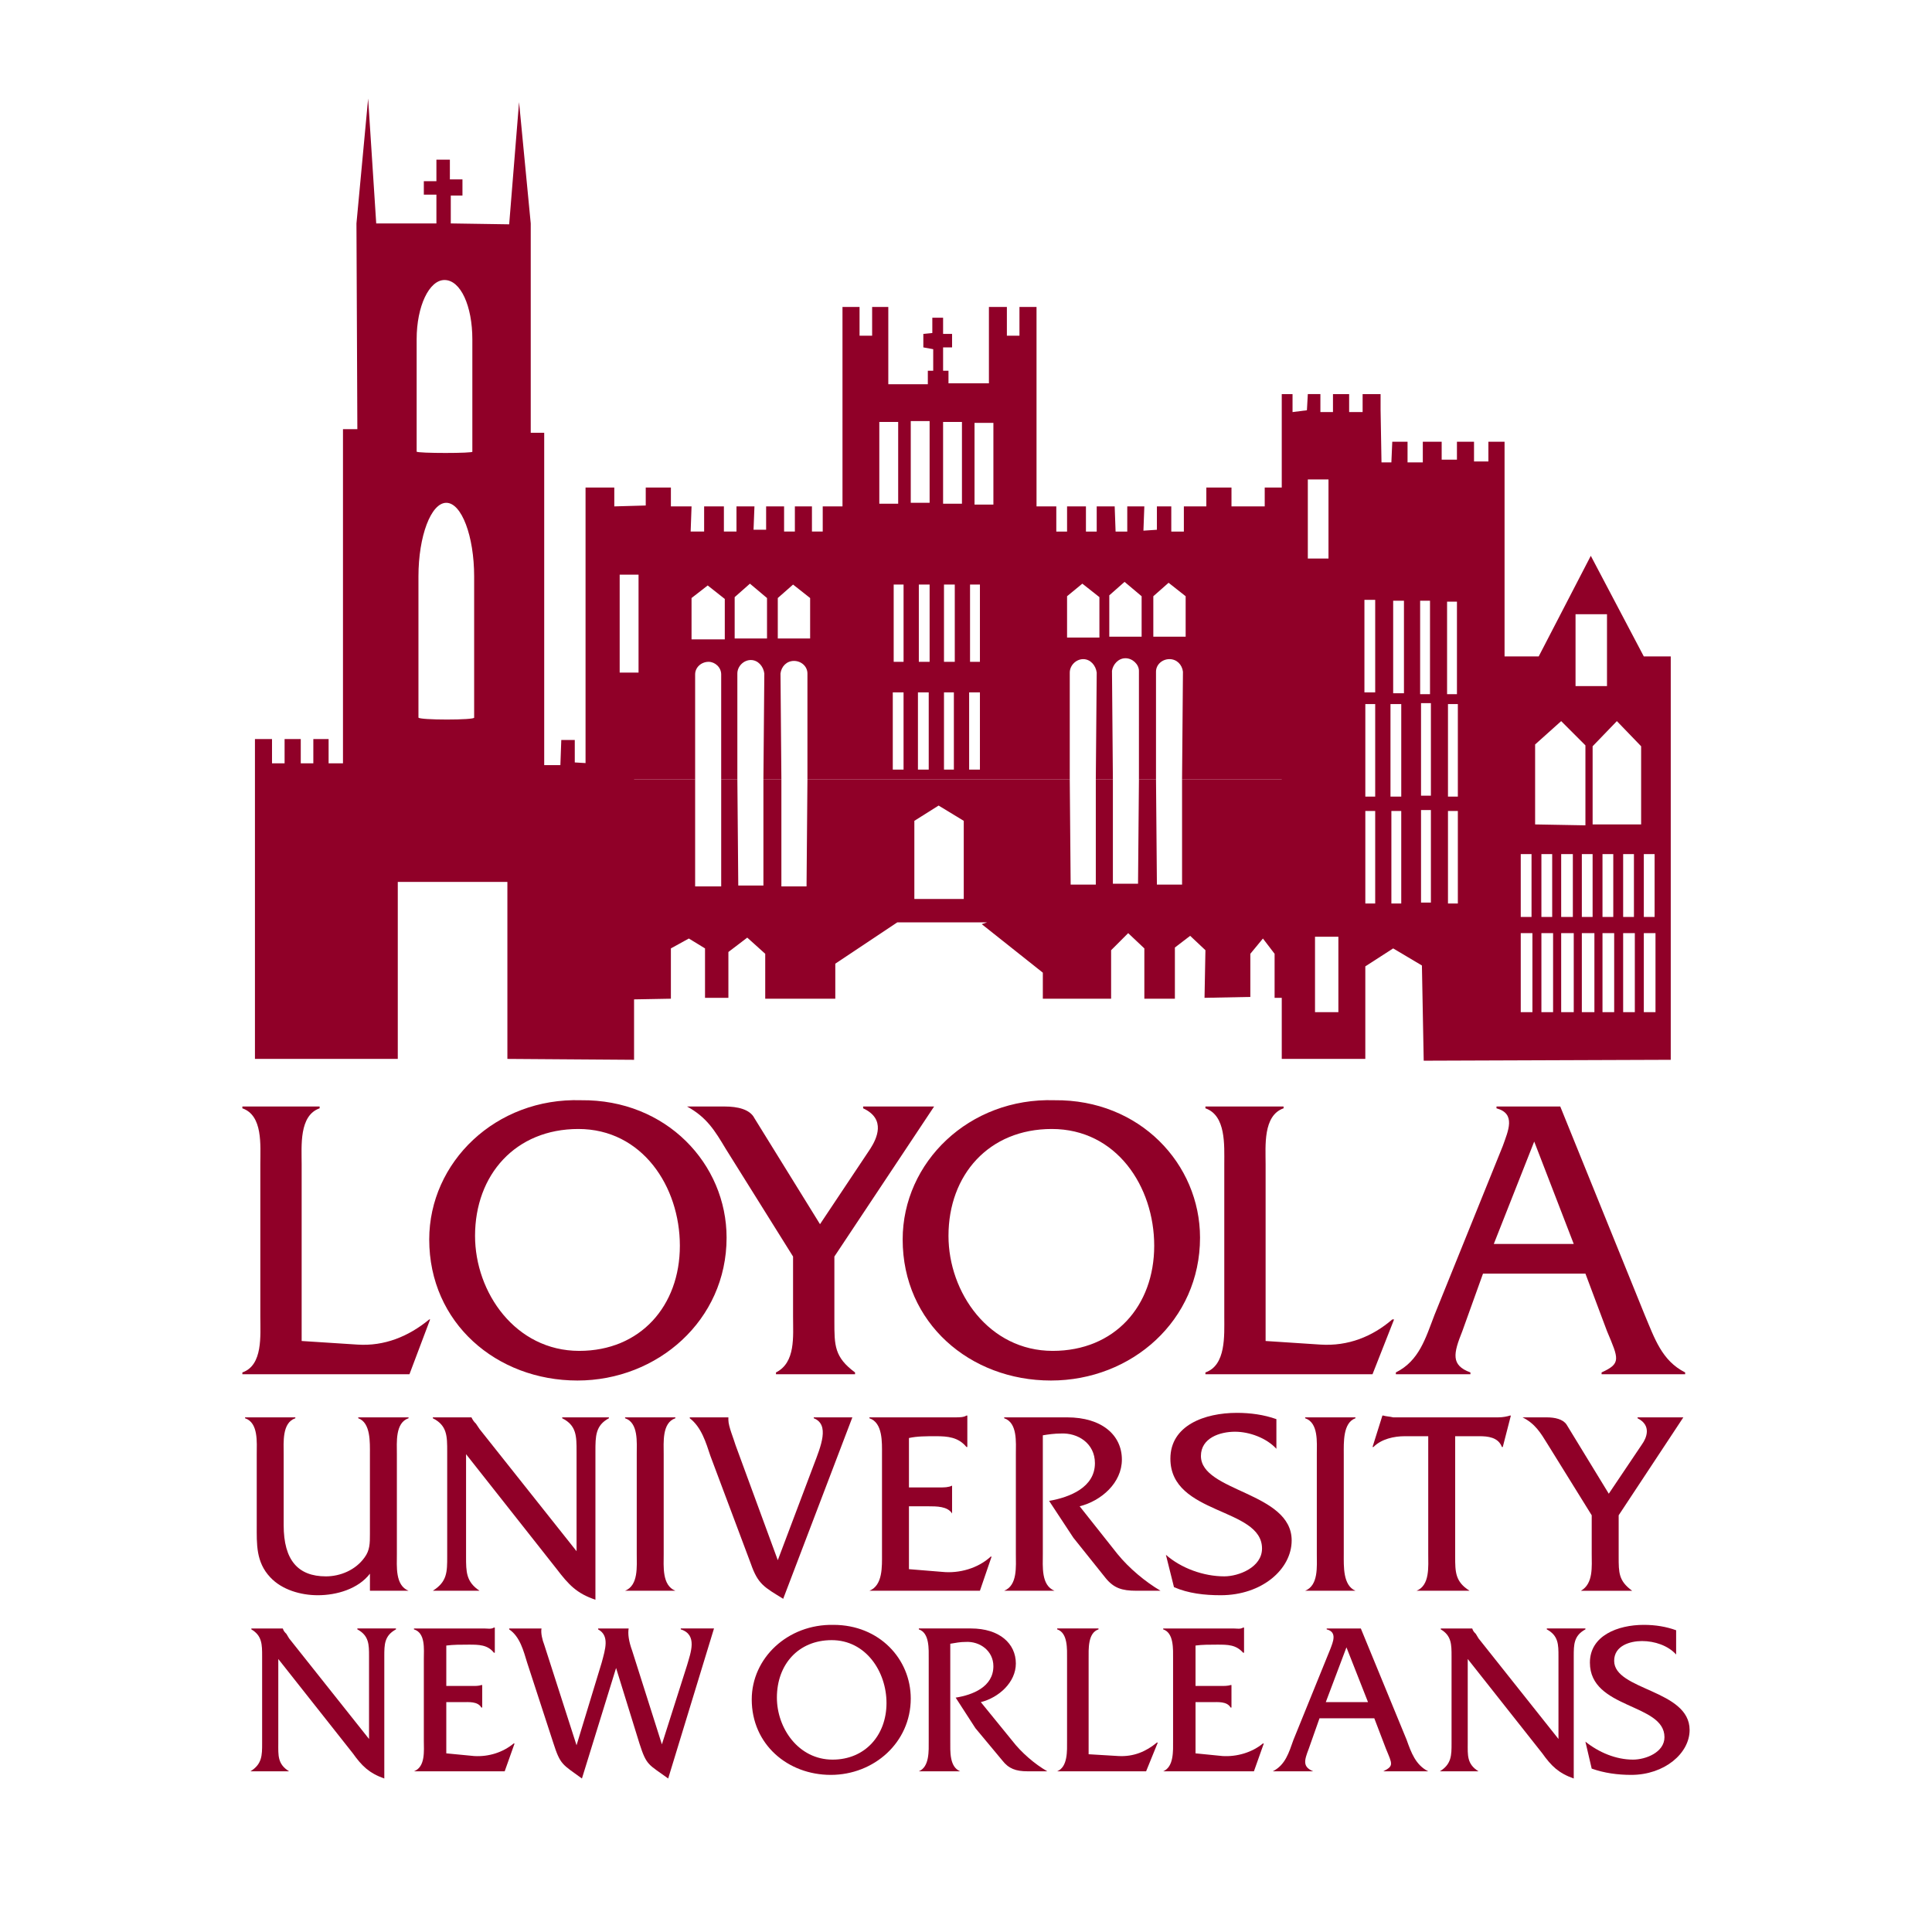 <?xml version="1.0" encoding="utf-8"?>
<!-- Generator: Adobe Illustrator 13.0.0, SVG Export Plug-In . SVG Version: 6.00 Build 14948)  -->
<!DOCTYPE svg PUBLIC "-//W3C//DTD SVG 1.0//EN" "http://www.w3.org/TR/2001/REC-SVG-20010904/DTD/svg10.dtd">
<svg version="1.0" id="Layer_1" xmlns="http://www.w3.org/2000/svg" xmlns:xlink="http://www.w3.org/1999/xlink" x="0px" y="0px"
	 width="192.756px" height="192.756px" viewBox="0 0 192.756 192.756" enable-background="new 0 0 192.756 192.756"
	 xml:space="preserve">
<g>
	<polygon fill-rule="evenodd" clip-rule="evenodd" fill="#FFFFFF" points="0,0 192.756,0 192.756,192.756 0,192.756 0,0 	"/>
	<path fill-rule="evenodd" clip-rule="evenodd" fill="#900028" d="M69.354,77.771v10.666h2.6V77.771h1.613l0.09,10.577h2.509V77.771
		h1.793v10.666h2.51l0.089-10.666h26.172l0.089,10.487h2.51V77.771h1.704v10.397h2.509l0.09-10.397h1.703l0.089,10.487h2.511V77.771
		h10.935l0.269,21.781h-1.972V95.16l-1.165-1.523l-1.255,1.523v4.303l-4.571,0.09l0.09-4.751l-1.523-1.434l-1.524,1.166v5.108
		h-3.047v-5.019l-1.613-1.523l-1.703,1.703v4.839h-6.812v-2.598l-6.096-4.841l0.538-0.179h-8.963l-6.185,4.123v3.495h-6.991V95.16
		l-1.793-1.613l-1.882,1.434v4.572H70.34v-4.931l-1.613-0.986l-1.792,0.986v5.019l-4.931,0.09l-0.089-4.75l-0.806-1.075
		l-0.807,0.986v4.662L58.33,99.82l0.09-22.049H69.354L69.354,77.771z M91.225,81.895v7.798h4.929v-7.798l-2.509-1.524L91.225,81.895
		L91.225,81.895z"/>
	<path fill-rule="evenodd" clip-rule="evenodd" fill="#900028" d="M58.42,77.771v-29.13h2.868v1.882l3.137-0.089v-1.793h2.51v1.882
		h2.061l-0.09,2.51h1.345v-2.51h1.972v2.51h1.255v-2.51h1.793l-0.09,2.33h1.255v-2.33h1.792v2.51h1.076v-2.51h1.703v2.51h1.076
		v-2.51h1.972V30.626h1.703v2.869h1.255v-2.869h1.613v7.708h3.944V36.99h0.537v-2.151l-0.986-0.18v-1.344l0.897-0.09v-1.524h1.075
		v1.614h0.896v1.344h-0.896v2.331h0.538v1.255h4.034v-7.619h1.792v2.869h1.255v-2.869h1.703v19.898h1.973v2.51h1.074v-2.51h1.883
		v2.51h1.075v-2.51h1.793l0.09,2.51h1.165v-2.51h1.703l-0.09,2.42l1.344-0.09v-2.33h1.435v2.51h1.255v-2.51h2.241v-1.882h2.51v1.882
		h3.316v-1.882h2.24v0.269l0.448,28.861h-10.935l0.089-10.756c-0.089-0.717-0.627-1.254-1.344-1.254
		c-0.718,0-1.345,0.538-1.345,1.254v10.756h-1.703V66.927c0-0.628-0.627-1.255-1.345-1.255c-0.717,0-1.254,0.627-1.344,1.255
		l0.09,10.845h-1.704l0.09-10.666c-0.09-0.717-0.627-1.344-1.345-1.344c-0.717,0-1.344,0.627-1.344,1.344v10.666H80.558V67.195
		c0-0.717-0.627-1.255-1.344-1.255c-0.717,0-1.255,0.538-1.344,1.255l0.089,10.576h-1.793l0.09-10.576
		c-0.09-0.717-0.627-1.344-1.345-1.344s-1.345,0.627-1.345,1.344v10.576h-1.613V67.285c0-0.717-0.627-1.255-1.254-1.255
		c-0.717,0-1.345,0.538-1.345,1.255v10.487H58.42L58.42,77.771z M97.229,50.345h1.882v-8.157h-1.882V50.345L97.229,50.345z
		 M94.092,50.255h1.882v-8.156h-1.882V50.255L94.092,50.255z M90.866,50.165h1.882v-8.156h-1.882V50.165L90.866,50.165z
		 M87.729,50.255h1.882v-8.156h-1.882V50.255L87.729,50.255z M80.827,63.7v-4.034l-1.703-1.344l-1.524,1.344V63.7H80.827
		L80.827,63.7z M76.525,63.7v-4.034l-1.704-1.434l-1.523,1.345V63.7H76.525L76.525,63.7z M72.312,63.79v-4.033l-1.704-1.345
		l-1.613,1.254v4.124H72.312L72.312,63.79z M118.293,63.521v-4.034l-1.703-1.344l-1.523,1.344v4.034H118.293L118.293,63.521z
		 M113.9,63.521v-4.034l-1.702-1.434l-1.524,1.344v4.124H113.9L113.9,63.521z M109.688,63.61v-4.034l-1.703-1.345l-1.524,1.255
		v4.124H109.688L109.688,63.61z M96.691,76.786h1.076v-7.708h-1.076V76.786L96.691,76.786z M94.182,76.786h0.986v-7.708h-0.986
		V76.786L94.182,76.786z M91.583,76.786h1.076v-7.708h-1.076V76.786L91.583,76.786z M89.073,76.786h1.075v-7.708h-1.075V76.786
		L89.073,76.786z M96.781,66.03h0.986v-7.708h-0.986V66.03L96.781,66.03z M94.182,66.03h1.076v-7.708h-1.076V66.03L94.182,66.03z
		 M91.672,66.03h1.076v-7.708h-1.076V66.03L91.672,66.03z M89.163,66.03h0.986v-7.708h-0.986V66.03L89.163,66.03z M61.825,67.105
		h1.883v-9.77h-1.883V67.105L61.825,67.105z"/>
	<path fill-rule="evenodd" clip-rule="evenodd" fill="#900028" d="M44.527,50.165c-1.523,0-2.778,3.317-2.778,7.35v14.072
		c0,0.269,5.736,0.269,5.557,0V57.515C47.306,53.482,46.051,50.165,44.527,50.165L44.527,50.165z M44.348,27.937
		c-1.523,0-2.779,2.6-2.779,5.916v11.204c0,0.18,5.827,0.18,5.557,0V33.853C47.126,30.537,45.961,27.937,44.348,27.937
		L44.348,27.937z M25.436,105.646V73.738h1.703v2.42h1.255v-2.42h1.613v2.42h1.254v-2.42h1.524v2.42h1.434V42.816h1.434
		l-0.089-20.525l1.165-12.459l0.807,12.459h6.005v-2.869h-1.255v-1.344h1.255v-2.151h1.344v1.972h1.255v1.613h-1.165v2.779
		l5.826,0.089l0.986-12.19l1.165,12.101v20.884h1.344v33.163h1.614L56,73.828h1.345v2.241l1.523,0.09l0.717-2.42l0.717,0.089
		l-0.089,2.241h1.164v-2.241h1.883v31.909l-12.638-0.09V87.989H39.687v17.657H25.436L25.436,105.646z"/>
	<path fill-rule="evenodd" clip-rule="evenodd" fill="#900028" d="M158.896,82.253h4.84v-7.798l-2.42-2.509l-2.42,2.509V82.253
		L158.896,82.253z M153.159,82.253l5.019,0.09v-7.977l-2.419-2.42l-2.6,2.33V82.253L153.159,82.253z M131.199,100.986h2.331v-7.529
		h-2.331V100.986L131.199,100.986z M157.192,68.45h3.138v-7.17h-3.138V68.45L157.192,68.45z M164.004,91.485h1.076v-6.274h-1.076
		V91.485L164.004,91.485z M161.942,91.485h1.076v-6.274h-1.076V91.485L161.942,91.485z M159.881,91.485h1.076v-6.274h-1.076V91.485
		L159.881,91.485z M157.82,91.485h1.075v-6.274h-1.075V91.485L157.82,91.485z M155.759,91.485h1.164v-6.274h-1.164V91.485
		L155.759,91.485z M153.786,91.485h1.076v-6.274h-1.076V91.485L153.786,91.485z M151.725,91.485h1.076v-6.274h-1.076V91.485
		L151.725,91.485z M164.004,100.986h1.165v-7.888h-1.165V100.986L164.004,100.986z M161.942,100.986h1.165v-7.888h-1.165V100.986
		L161.942,100.986z M159.881,100.986h1.166v-7.888h-1.166V100.986L159.881,100.986z M157.82,100.986h1.254v-7.888h-1.254V100.986
		L157.82,100.986z M155.759,100.986h1.254v-7.888h-1.254V100.986L155.759,100.986z M153.786,100.986h1.166v-7.888h-1.166V100.986
		L153.786,100.986z M151.725,100.986h1.165v-7.888h-1.165V100.986L151.725,100.986z M144.465,90.141h0.985v-9.232h-0.985V90.141
		L144.465,90.141z M141.776,90.051h0.985v-9.231h-0.985V90.051L141.776,90.051z M144.375,69.256h0.985v-9.231h-0.985V69.256
		L144.375,69.256z M141.687,69.256h0.985v-9.321h-0.985V69.256L141.687,69.256z M138.997,69.167h1.076v-9.232h-1.076V69.167
		L138.997,69.167z M136.129,69.077h1.075v-9.231h-1.075V69.077L136.129,69.077z M144.465,79.475h0.985v-9.232h-0.985V79.475
		L144.465,79.475z M141.776,79.385h0.985v-9.231h-0.985V79.385L141.776,79.385z M138.729,79.475h1.075v-9.232h-1.075V79.475
		L138.729,79.475z M136.219,79.475h0.985v-9.232h-0.985V79.475L136.219,79.475z M138.818,90.141h0.985v-9.232h-0.985V90.141
		L138.818,90.141z M136.219,90.141h0.985v-9.232h-0.985V90.141L136.219,90.141z M130.482,55.723h2.062v-7.888h-2.062V55.723
		L130.482,55.723z M137.742,40.933l0.09,5.199h0.986l0.089-2.062h1.524v2.062h1.523V44.07h1.882v1.792h1.523V44.07h1.704v1.972
		h1.434V44.07h1.613v21.422h3.406l5.198-10.039l5.288,10.039h2.688v40.244l-24.647,0.09l-0.179-9.5l-2.869-1.704l-2.778,1.792v9.232
		h-8.336V39.32h1.076v1.792l1.434-0.18l0.09-1.613h1.255v1.792h1.255V39.32h1.613v1.792h1.345V39.32h1.792V40.933L137.742,40.933z"
		/>
	<path fill-rule="evenodd" clip-rule="evenodd" fill="#900028" d="M36.908,158.709h3.854l0,0c-1.345-0.539-1.166-2.422-1.166-3.676
		v-9.949c0-1.166-0.179-3.137,1.166-3.586v-0.088h-5.02v0.088c1.254,0.449,1.165,2.42,1.165,3.586v7.977
		c0,0.896,0,1.613-0.538,2.332c-0.896,1.254-2.42,1.881-3.854,1.881c-2.779,0-4.213-1.613-4.213-5.107v-7.082
		c0-1.166-0.179-3.137,1.165-3.586v-0.088H24.45v0.088c1.345,0.449,1.165,2.42,1.165,3.586v7.082c0,1.881-0.089,3.674,1.345,5.197
		c1.165,1.254,3.047,1.793,4.75,1.793c1.882,0,4.034-0.627,5.199-2.152V158.709L36.908,158.709z"/>
	<path fill-rule="evenodd" clip-rule="evenodd" fill="#900028" d="M46.499,145.084l9.053,11.473c1.165,1.523,1.972,2.42,3.854,3.047
		v-14.789c0-1.523,0-2.598,1.345-3.316v-0.088h-4.661v0.088c1.434,0.719,1.434,1.793,1.434,3.316v9.949l-9.681-12.189l-0.358-0.537
		c-0.179-0.18-0.269-0.27-0.448-0.627l0,0h-3.854v0.088c1.434,0.719,1.434,1.793,1.434,3.316v10.488c0,1.523,0,2.508-1.434,3.406
		l0,0h4.66l0,0c-1.344-0.898-1.344-1.883-1.344-3.406V145.084L46.499,145.084z"/>
	<path fill-rule="evenodd" clip-rule="evenodd" fill="#900028" d="M63.528,155.033c0,1.254,0.18,3.137-1.165,3.676l0,0h5.019l0,0
		c-1.344-0.539-1.165-2.422-1.165-3.676v-9.949c0-1.166-0.179-3.137,1.165-3.586v-0.088h-5.019v0.088
		c1.344,0.449,1.165,2.42,1.165,3.586V155.033L63.528,155.033z"/>
	<path fill-rule="evenodd" clip-rule="evenodd" fill="#900028" d="M77.601,155.66l-4.213-11.473c-0.18-0.627-0.717-1.883-0.717-2.51
		v-0.268h-3.854v0.088c1.166,0.896,1.614,2.42,2.062,3.766l4.034,10.756c0.717,2.061,1.345,2.33,3.227,3.494l6.901-18.104h-3.854
		v0.088c1.613,0.629,0.717,2.779,0,4.662L77.601,155.66L77.601,155.66z"/>
	<path fill-rule="evenodd" clip-rule="evenodd" fill="#900028" d="M90.687,150.283h1.883c0.896,0,1.971,0,2.419,0.717l0,0v-2.779
		l0,0c-0.358,0.18-0.807,0.18-1.166,0.18h-3.137v-4.93c0.807-0.18,1.703-0.18,2.689-0.18c1.165,0,2.241,0.09,3.047,1.076h0.089
		v-3.137h-0.089c-0.269,0.18-0.717,0.18-1.165,0.18h-8.515v0.088c1.345,0.449,1.255,2.42,1.255,3.586v9.949
		c0,1.254,0.09,3.137-1.255,3.676l0,0h11.025l1.165-3.406h-0.09c-1.255,1.164-3.137,1.701-4.84,1.523l-3.316-0.27V150.283
		L90.687,150.283z"/>
	<path fill-rule="evenodd" clip-rule="evenodd" fill="#900028" d="M100.187,141.41v0.088c1.345,0.449,1.166,2.42,1.166,3.586v9.949
		c0,1.254,0.179,3.137-1.166,3.676l0,0h5.021l0,0c-1.345-0.539-1.165-2.422-1.165-3.676v-11.832c0.537-0.09,1.165-0.178,1.792-0.178
		c1.703-0.09,3.406,0.984,3.406,2.957c0,2.42-2.51,3.406-4.571,3.764l2.42,3.676l3.227,4.033c0.807,0.986,1.613,1.256,3.048,1.256
		h2.42c-1.524-0.898-3.138-2.242-4.303-3.676l-3.764-4.75c2.15-0.539,4.212-2.33,4.212-4.662c0-2.42-1.972-4.211-5.468-4.211
		H100.187L100.187,141.41z"/>
	<path fill-rule="evenodd" clip-rule="evenodd" fill="#900028" d="M127.346,141.588c-1.255-0.447-2.6-0.627-3.943-0.627
		c-3.228,0-6.633,1.256-6.633,4.57c0,5.648,9.142,4.842,9.142,8.965c0,1.881-2.33,2.777-3.765,2.777
		c-2.062,0-4.302-0.807-5.825-2.15l0.806,3.227c1.435,0.627,3.048,0.807,4.661,0.807c4.123,0,7.081-2.6,7.081-5.467
		c0-4.842-9.053-4.842-9.053-8.426c0-1.793,1.882-2.42,3.405-2.42c1.435,0,3.138,0.627,4.124,1.703V141.588L127.346,141.588z"/>
	<path fill-rule="evenodd" clip-rule="evenodd" fill="#900028" d="M131.379,155.033c0,1.254,0.179,3.137-1.165,3.676l0,0h5.019l0,0
		c-1.255-0.539-1.165-2.422-1.165-3.676v-9.949c0-1.166-0.09-3.137,1.165-3.586v-0.088h-5.019v0.088
		c1.344,0.449,1.165,2.42,1.165,3.586V155.033L131.379,155.033z"/>
	<path fill-rule="evenodd" clip-rule="evenodd" fill="#900028" d="M145.182,143.291h2.42c0.807,0,1.883,0.09,2.241,1.076h0.089
		l0.808-3.137h-0.09c-0.27,0.09-0.718,0.18-1.165,0.18h-10.487c-0.358-0.09-0.717-0.09-0.985-0.18h-0.09l-0.986,3.137h0.09
		c0.807-0.807,2.062-1.076,3.137-1.076h2.331v11.742c0,1.254,0.179,3.137-1.165,3.676l0,0h5.288l0,0
		c-1.435-0.898-1.435-1.883-1.435-3.406V143.291L145.182,143.291z"/>
	<path fill-rule="evenodd" clip-rule="evenodd" fill="#900028" d="M161.495,151.18l6.452-9.77h-4.57v0.088
		c1.434,0.719,0.896,1.973,0.448,2.6l-3.316,4.93l-4.213-6.9c-0.358-0.539-1.165-0.717-1.972-0.717h-2.42
		c1.255,0.627,1.793,1.523,2.51,2.688l4.392,7.082v3.854c0,1.254,0.179,2.957-1.076,3.676l0,0h5.11l0,0
		c-1.345-0.986-1.345-1.793-1.345-3.406V151.18L161.495,151.18z"/>
	<path fill-rule="evenodd" clip-rule="evenodd" fill="#900028" d="M30.096,133.791v-17.658c0-1.793-0.269-4.84,1.793-5.557v-0.18
		h-7.708v0.18c2.061,0.717,1.792,3.676,1.792,5.557v15.238c0,1.881,0.269,4.84-1.792,5.557v0.18h16.671l2.062-5.467h-0.089
		c-2.062,1.701-4.482,2.688-7.171,2.508L30.096,133.791L30.096,133.791z"/>
	<path fill-rule="evenodd" clip-rule="evenodd" fill="#900028" d="M57.971,109.77c-8.515-0.27-15.147,6.186-15.147,13.893
		c0,8.336,6.722,14.072,14.789,14.072c7.977,0,14.879-6.006,14.879-14.252C72.492,116.133,66.486,109.68,57.971,109.77
		L57.971,109.77z M57.702,112.639c6.364,0,10.128,5.736,10.128,11.65c0,6.006-3.943,10.488-10.039,10.488
		c-6.363,0-10.396-5.826-10.396-11.473C47.396,117.209,51.428,112.639,57.702,112.639L57.702,112.639z"/>
	<path fill-rule="evenodd" clip-rule="evenodd" fill="#900028" d="M83.247,125.365l9.949-14.969h-7.081v0.18
		c2.331,1.076,1.345,3.049,0.717,4.033l-5.02,7.529l-6.542-10.576c-0.449-0.896-1.704-1.166-2.958-1.166h-3.765
		c1.972,1.076,2.779,2.42,3.854,4.213l6.723,10.756v6.006c0,1.971,0.268,4.57-1.704,5.557v0.18h7.888v-0.18
		c-2.062-1.523-2.062-2.689-2.062-5.109V125.365L83.247,125.365z"/>
	<path fill-rule="evenodd" clip-rule="evenodd" fill="#900028" d="M105.207,109.77c-8.516-0.27-15.148,6.186-15.148,13.893
		c0,8.336,6.722,14.072,14.79,14.072c8.066,0,14.878-6.006,14.878-14.252C119.727,116.133,113.722,109.68,105.207,109.77
		L105.207,109.77z M104.938,112.639c6.454,0,10.218,5.736,10.218,11.65c0,6.006-3.943,10.488-10.128,10.488
		c-6.363,0-10.397-5.826-10.397-11.473C94.63,117.209,98.664,112.639,104.938,112.639L104.938,112.639z"/>
	<path fill-rule="evenodd" clip-rule="evenodd" fill="#900028" d="M126.27,133.791v-17.658c0-1.793-0.269-4.84,1.793-5.557v-0.18
		h-7.798v0.18c2.062,0.717,1.882,3.676,1.882,5.557v15.238c0,1.881,0.18,4.84-1.882,5.557v0.18h16.671l2.151-5.467h-0.18
		c-1.972,1.701-4.392,2.688-7.17,2.508L126.27,133.791L126.27,133.791z"/>
	<path fill-rule="evenodd" clip-rule="evenodd" fill="#900028" d="M158.178,127.068l2.152,5.736
		c1.165,2.779,1.434,3.227-0.539,4.123v0.18h8.336v-0.18c-2.33-1.166-3.047-3.406-4.033-5.736l-8.426-20.795h-6.363v0.18
		c1.972,0.537,1.165,2.24,0.627,3.764l-6.812,16.852c-0.896,2.33-1.523,4.57-3.854,5.736v0.18h7.439v-0.18
		c-1.972-0.717-1.703-1.883-0.806-4.123l2.061-5.736H158.178L158.178,127.068z M157.013,124.111h-7.977l4.033-10.219
		L157.013,124.111L157.013,124.111z"/>
	<path fill-rule="evenodd" clip-rule="evenodd" fill="#900028" d="M27.766,165.52l7.439,9.412c0.896,1.254,1.614,1.971,3.137,2.51
		V165.25c0-1.164,0-2.061,1.165-2.688v-0.09h-3.854v0.09c1.166,0.627,1.166,1.523,1.166,2.688v8.248l-7.977-10.039l-0.269-0.449
		c-0.179-0.18-0.269-0.268-0.358-0.537l0,0h-3.137v0.09c1.075,0.627,1.075,1.523,1.075,2.688v8.695c0,1.166,0,2.061-1.165,2.777l0,0
		h3.854l0,0c-1.166-0.717-1.076-1.611-1.076-2.777V165.52L27.766,165.52z"/>
	<path fill-rule="evenodd" clip-rule="evenodd" fill="#900028" d="M44.527,169.822h1.613c0.627,0,1.523-0.09,1.882,0.537h0.089
		v-2.24h-0.089c-0.269,0.09-0.538,0.09-0.896,0.09h-2.599v-4.033c0.717-0.09,1.434-0.09,2.241-0.09c0.986,0,1.882,0,2.509,0.807
		h0.09v-2.51h-0.09c-0.269,0.18-0.627,0.09-0.985,0.09H41.3v0.09c1.166,0.357,0.986,1.971,0.986,2.957v8.156
		c0,0.986,0.179,2.6-0.986,3.047l0,0h9.053l0.986-2.777h-0.09c-1.075,0.896-2.509,1.344-3.943,1.254l-2.779-0.268V169.822
		L44.527,169.822z"/>
	<path fill-rule="evenodd" clip-rule="evenodd" fill="#900028" d="M61.467,166.416l2.33,7.529c0.717,2.24,0.896,2.061,2.868,3.496
		l4.571-14.969H67.92v0.09c1.703,0.537,0.986,2.33,0.627,3.584l-2.51,7.889l-2.958-9.322c-0.358-0.984-0.448-1.703-0.358-2.24
		h-3.048v0.09c1.165,0.627,0.717,1.971,0.358,3.316l-2.509,8.246l-3.227-10.039c-0.179-0.449-0.358-1.166-0.269-1.613h-3.226v0.09
		c1.075,0.717,1.434,2.15,1.792,3.316l2.6,7.977c0.717,2.24,0.896,2.15,2.867,3.586L61.467,166.416L61.467,166.416z"/>
	<path fill-rule="evenodd" clip-rule="evenodd" fill="#900028" d="M83.158,162.113c-4.571-0.088-8.157,3.316-8.157,7.439
		c0,4.482,3.585,7.529,7.888,7.529s7.977-3.227,7.977-7.619C90.866,165.52,87.729,162.113,83.158,162.113L83.158,162.113z
		 M82.978,163.637c3.406,0,5.468,3.139,5.468,6.275c0,3.227-2.151,5.646-5.378,5.646c-3.406,0-5.557-3.137-5.557-6.186
		C77.511,166.059,79.662,163.637,82.978,163.637L82.978,163.637z"/>
	<path fill-rule="evenodd" clip-rule="evenodd" fill="#900028" d="M91.672,162.473v0.09c1.076,0.357,0.986,1.971,0.986,2.957v8.156
		c0,0.986,0.09,2.6-0.986,3.047l0,0h4.123l0,0c-1.075-0.447-0.986-1.971-0.986-3.047v-9.68c0.538-0.09,0.986-0.18,1.523-0.18
		c1.435-0.088,2.778,0.896,2.778,2.42c0,2.062-2.061,2.869-3.764,3.137l1.972,3.049l2.688,3.227c0.628,0.807,1.345,1.074,2.51,1.074
		h1.972c-1.255-0.717-2.599-1.881-3.495-3.047l-3.137-3.854c1.792-0.449,3.495-1.973,3.495-3.854c0-1.973-1.613-3.496-4.481-3.496
		H91.672L91.672,162.473z"/>
	<path fill-rule="evenodd" clip-rule="evenodd" fill="#900028" d="M108.612,175.021v-9.502c0-0.986-0.09-2.6,0.986-2.957v-0.09
		h-4.123v0.09c1.075,0.357,0.985,1.971,0.985,2.957v8.156c0,0.986,0.09,2.6-0.985,3.047l0,0h8.873l1.165-2.867h-0.09
		c-1.075,0.896-2.33,1.434-3.854,1.344L108.612,175.021L108.612,175.021z"/>
	<path fill-rule="evenodd" clip-rule="evenodd" fill="#900028" d="M119.278,169.822h1.613c0.628,0,1.524-0.09,1.883,0.537h0.09
		v-2.24h-0.09c-0.27,0.09-0.628,0.09-0.986,0.09h-2.51v-4.033c0.628-0.09,1.435-0.09,2.151-0.09c1.075,0,1.882,0,2.6,0.807h0.09
		v-2.51h-0.09c-0.27,0.18-0.627,0.09-0.986,0.09h-6.991v0.09c1.075,0.357,0.986,1.971,0.986,2.957v8.156
		c0,0.986,0.089,2.6-0.986,3.047l0,0h9.053l0.986-2.777h-0.09c-1.075,0.896-2.599,1.344-4.033,1.254l-2.689-0.268V169.822
		L119.278,169.822z"/>
	<path fill-rule="evenodd" clip-rule="evenodd" fill="#900028" d="M137.115,171.436l1.165,3.047c0.627,1.523,0.807,1.703-0.269,2.24
		l0,0h4.481l0,0c-1.255-0.627-1.703-1.881-2.151-3.137l-4.571-11.113h-3.406v0.09c1.076,0.268,0.628,1.254,0.359,1.971l-3.676,9.053
		c-0.448,1.256-0.806,2.51-2.062,3.137l0,0h4.034l0,0c-1.076-0.447-0.896-1.074-0.448-2.24l1.075-3.047H137.115L137.115,171.436z
		 M136.487,169.822h-4.212l2.061-5.467L136.487,169.822L136.487,169.822z"/>
	<path fill-rule="evenodd" clip-rule="evenodd" fill="#900028" d="M146.437,165.52l7.439,9.412c0.896,1.254,1.613,1.971,3.137,2.51
		V165.25c0-1.164,0-2.061,1.165-2.688v-0.09h-3.854v0.09c1.165,0.627,1.165,1.523,1.165,2.688v8.248l-7.978-10.039l-0.269-0.449
		c-0.179-0.18-0.269-0.268-0.358-0.537l0,0h-3.137v0.09c1.075,0.627,1.075,1.523,1.075,2.688v8.695c0,1.166,0,2.061-1.165,2.777l0,0
		h3.854l0,0c-1.165-0.717-1.075-1.611-1.075-2.777V165.52L146.437,165.52z"/>
	<path fill-rule="evenodd" clip-rule="evenodd" fill="#900028" d="M167.23,162.652c-0.985-0.359-2.062-0.539-3.227-0.539
		c-2.599,0-5.378,1.076-5.378,3.766c0,4.66,7.439,4.033,7.439,7.439c0,1.523-1.882,2.24-3.137,2.24
		c-1.703,0-3.406-0.717-4.751-1.793l0.628,2.689c1.255,0.447,2.6,0.627,3.943,0.627c3.316,0,5.826-2.15,5.826-4.48
		c0-4.035-7.528-3.945-7.528-6.902c0-1.523,1.613-1.971,2.778-1.971c1.255,0,2.599,0.447,3.405,1.344V162.652L167.23,162.652z"/>
</g>
</svg>
